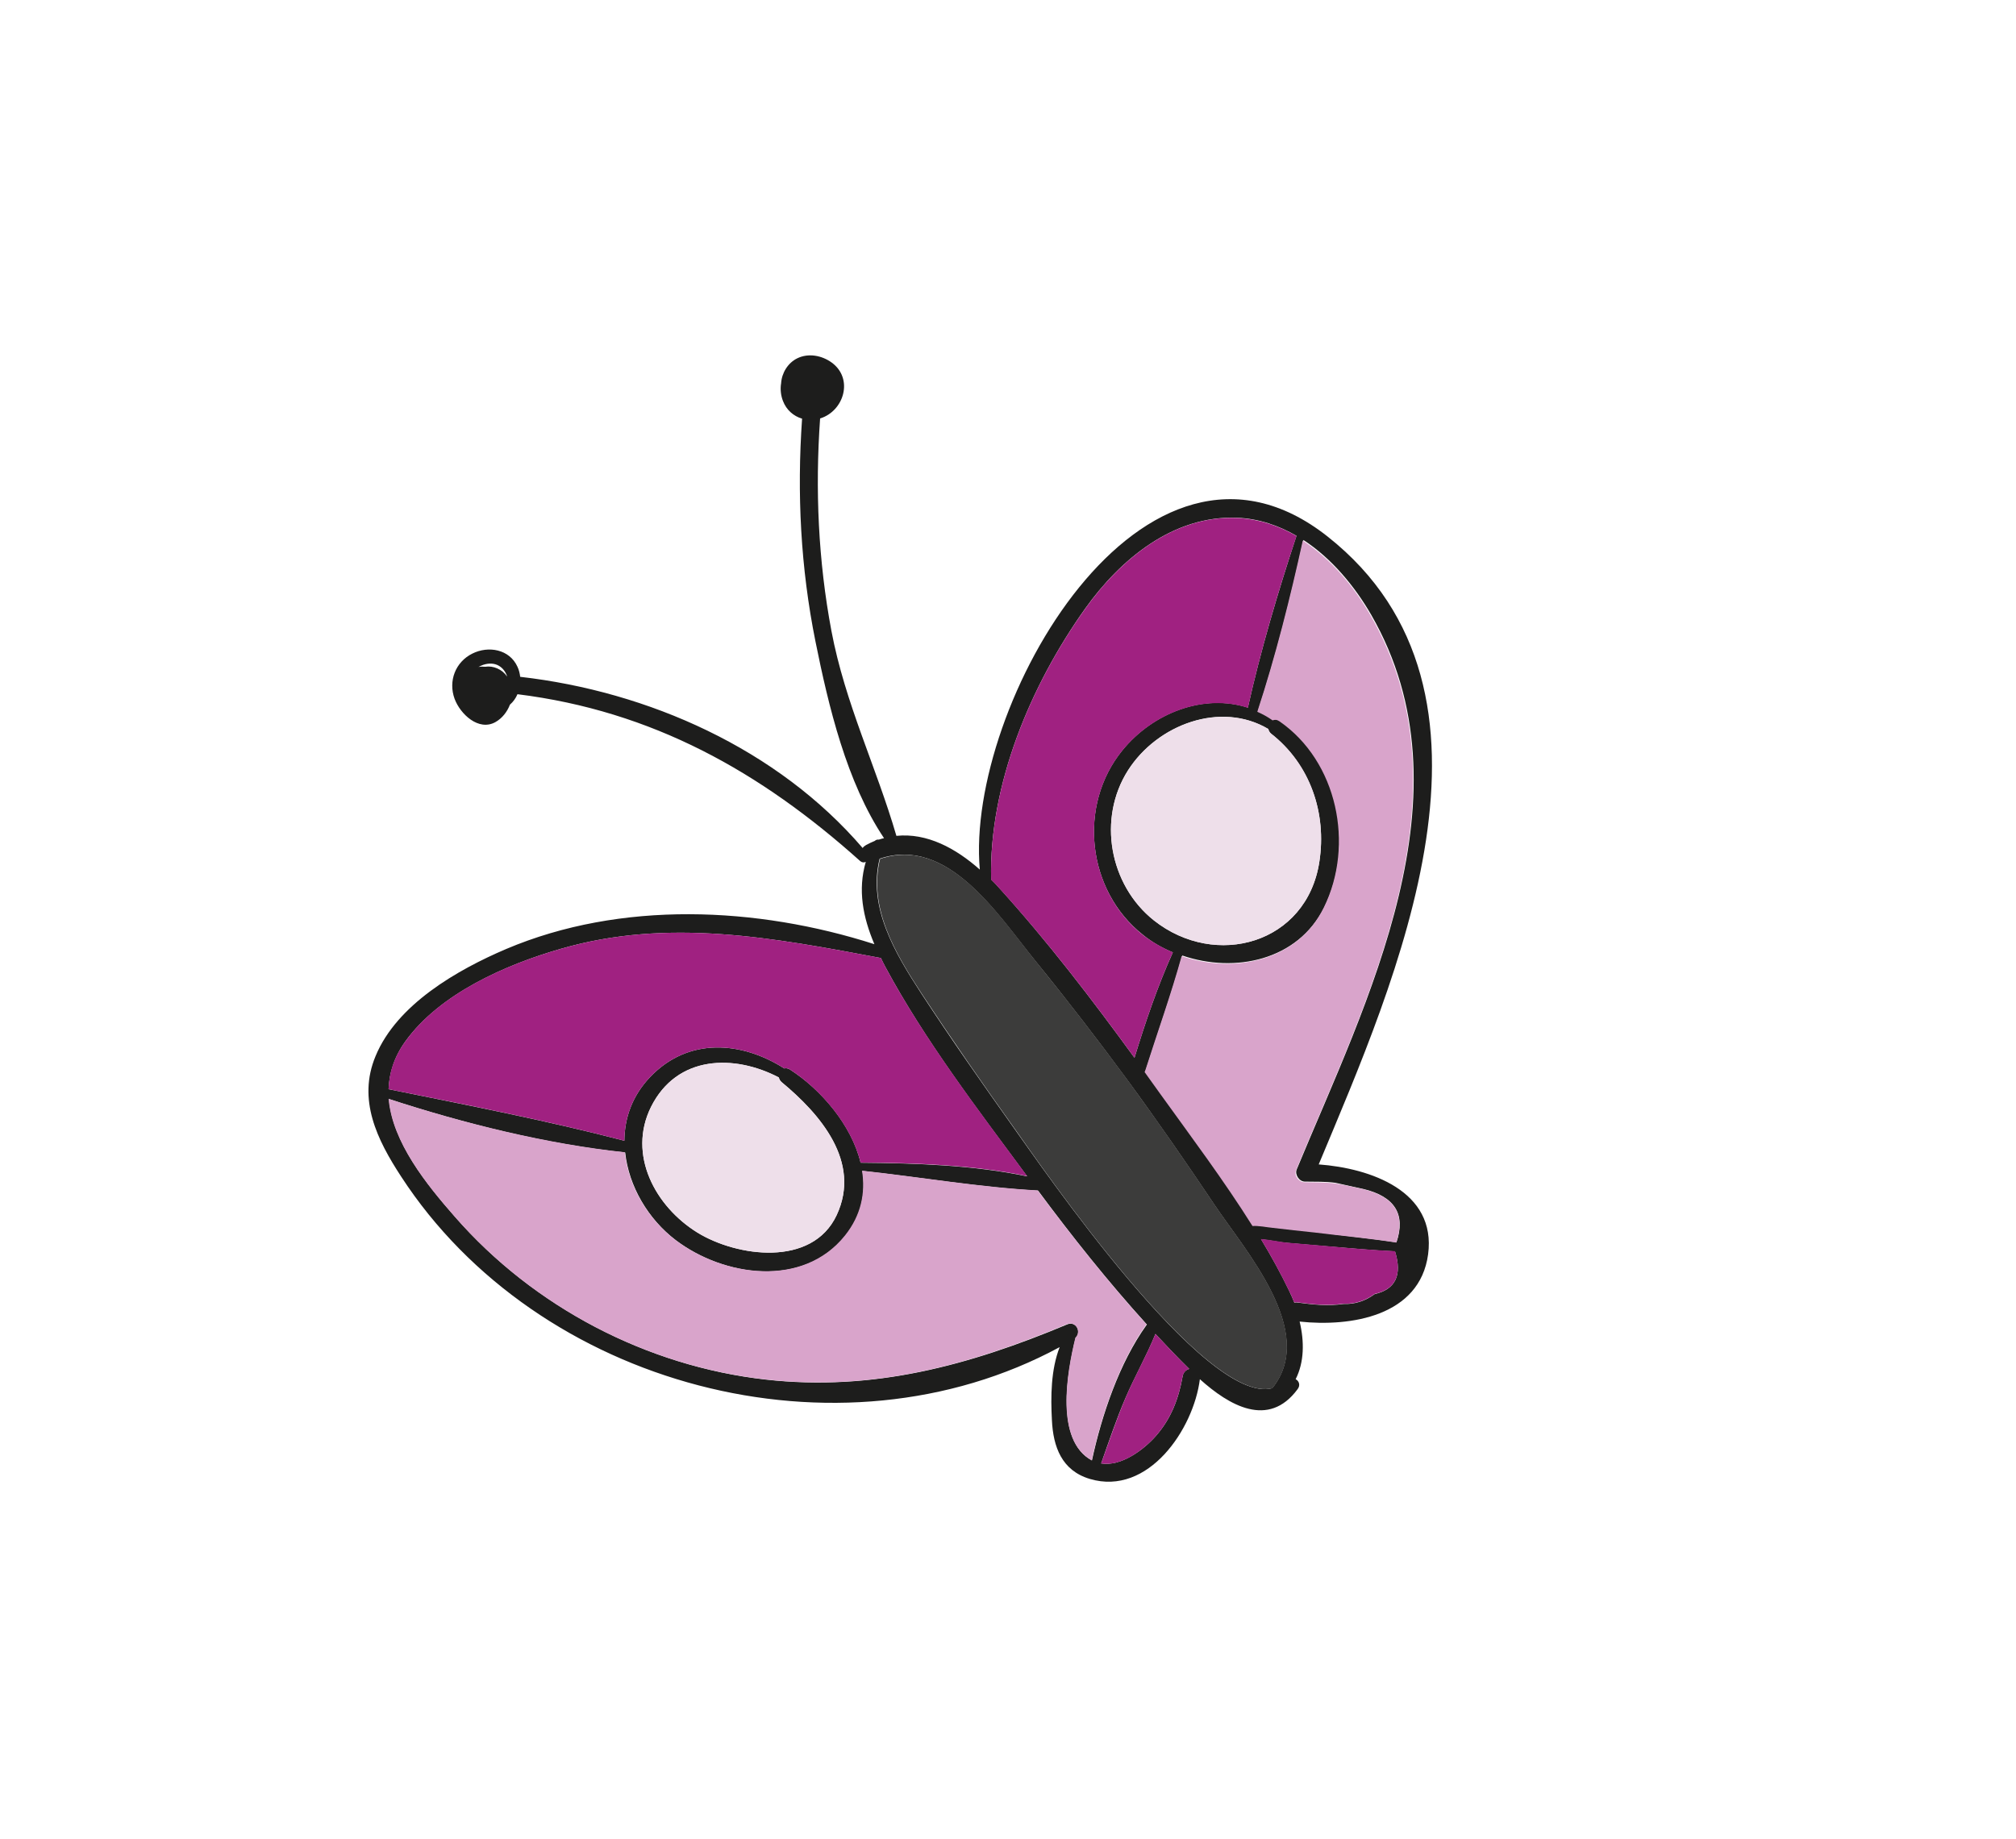 <?xml version="1.0" encoding="UTF-8"?> <!-- Generator: Adobe Illustrator 25.2.1, SVG Export Plug-In . SVG Version: 6.00 Build 0) --> <svg xmlns="http://www.w3.org/2000/svg" xmlns:xlink="http://www.w3.org/1999/xlink" id="Слой_1" x="0px" y="0px" viewBox="0 0 96.19 87.75" style="enable-background:new 0 0 96.19 87.75;" xml:space="preserve"> <style type="text/css"> .st0{fill:url(#SVGID_1_);} .st1{fill:url(#SVGID_2_);} .st2{fill:url(#SVGID_3_);} .st3{fill:#B6CE43;} .st4{fill:#D7E0A5;} .st5{fill:#D6D63C;} .st6{fill:#76B72D;} .st7{opacity:0.4;fill:#8DBF3D;} .st8{opacity:0.4;fill:#61B344;} .st9{fill:#96C353;} .st10{fill:#357530;} .st11{opacity:0.3;fill:#43762F;} .st12{opacity:0.4;fill:#65B334;} .st13{opacity:0.4;} .st14{fill:#65B334;} .st15{fill:#193C1F;} .st16{opacity:0.6;fill:url(#SVGID_4_);} .st17{clip-path:url(#SVGID_6_);} .st18{fill:url(#SVGID_7_);} .st19{fill:#623925;} .st20{fill:url(#SVGID_8_);} .st21{fill:url(#SVGID_9_);} .st22{fill:url(#SVGID_10_);} .st23{fill:url(#SVGID_11_);} .st24{fill:url(#SVGID_12_);} .st25{fill:url(#SVGID_13_);} .st26{fill:url(#SVGID_14_);} .st27{fill:url(#SVGID_15_);} .st28{fill:url(#SVGID_16_);} .st29{fill:url(#SVGID_17_);} .st30{fill:url(#SVGID_18_);} .st31{fill:url(#SVGID_19_);} .st32{fill:url(#SVGID_20_);} .st33{fill:url(#SVGID_21_);} .st34{fill:url(#SVGID_22_);} .st35{fill:url(#SVGID_23_);} .st36{fill:url(#SVGID_24_);} .st37{fill:url(#SVGID_25_);} .st38{fill:url(#SVGID_26_);} .st39{fill:url(#SVGID_27_);} .st40{fill:url(#SVGID_28_);} .st41{fill:url(#SVGID_29_);} .st42{fill:url(#SVGID_30_);} .st43{opacity:0.6;} .st44{fill:url(#SVGID_31_);} .st45{fill:url(#SVGID_32_);} .st46{fill:url(#SVGID_33_);} .st47{fill:url(#SVGID_34_);} .st48{fill:url(#SVGID_35_);} .st49{fill:url(#SVGID_36_);} .st50{fill:url(#SVGID_37_);} .st51{fill:url(#SVGID_38_);} .st52{fill:url(#SVGID_39_);} .st53{fill:url(#SVGID_40_);} .st54{fill:url(#SVGID_41_);} .st55{fill:url(#SVGID_42_);} .st56{filter:url(#Adobe_OpacityMaskFilter);} .st57{filter:url(#Adobe_OpacityMaskFilter_1_);} .st58{mask:url(#SVGID_43_);fill:url(#SVGID_44_);} .st59{fill:url(#SVGID_45_);} .st60{filter:url(#Adobe_OpacityMaskFilter_2_);} .st61{filter:url(#Adobe_OpacityMaskFilter_3_);} .st62{mask:url(#SVGID_46_);fill:url(#SVGID_47_);} .st63{fill:url(#SVGID_48_);} .st64{opacity:0.5;} .st65{fill:url(#SVGID_49_);} .st66{fill:url(#SVGID_50_);} .st67{opacity:0.8;fill:url(#SVGID_51_);} .st68{opacity:0.8;fill:url(#SVGID_52_);} .st69{opacity:0.2;fill:#639A30;} .st70{opacity:0.5;fill:#639A30;} .st71{fill:#87BD40;} .st72{opacity:0.2;fill:#588C31;} .st73{opacity:0.5;fill:#49732D;} .st74{opacity:0.4;fill:#76B72D;} .st75{opacity:0.8;fill:url(#SVGID_53_);} .st76{opacity:0.4;fill:#8ABF3F;} .st77{opacity:0.3;fill:#B2CE53;} .st78{opacity:0.3;} .st79{fill:#B2CE53;} .st80{opacity:0.8;fill:url(#SVGID_54_);} .st81{opacity:0.8;fill:url(#SVGID_55_);} .st82{fill:#C9D64C;} .st83{opacity:0.2;fill:#8DBF2B;} .st84{fill:#DFE05E;} .st85{opacity:0.2;fill:#077B37;} .st86{opacity:0.8;fill:url(#SVGID_56_);} .st87{opacity:0.8;fill:url(#SVGID_57_);} .st88{opacity:0.8;fill:url(#SVGID_58_);} .st89{fill:#B1CD45;} .st90{opacity:0.4;fill:#9CC437;} .st91{opacity:0.4;fill:#6AA337;} .st92{fill:#C4D772;} .st93{fill:url(#SVGID_59_);} .st94{fill:url(#SVGID_60_);} .st95{fill:url(#SVGID_61_);} .st96{fill:url(#SVGID_62_);} .st97{fill:url(#SVGID_63_);} .st98{fill:url(#SVGID_64_);} .st99{fill:url(#SVGID_65_);} .st100{fill:none;stroke:#000000;stroke-width:0.5;stroke-miterlimit:10;} .st101{fill:#175878;} .st102{fill:none;stroke:#000000;stroke-miterlimit:10;} .st103{fill:#1D1D1D;} .st104{fill:#145878;} .st105{fill:#A57132;} .st106{fill:#8D5D23;} .st107{fill:#75AA33;} .st108{fill:#D8E6B0;} .st109{fill:#719E2E;} .st110{fill:#30AB83;} .st111{fill:#249F73;} .st112{fill:#A2D5CF;} .st113{fill:#9ABF36;} .st114{fill:#91AA31;} .st115{fill:#8F6A50;} .st116{fill:#7D5A47;} .st117{fill:#71533F;} .st118{fill:#57959E;} .st119{fill:#477C80;} .st120{fill:#ED6854;} .st121{fill:#997254;} .st122{fill:#D75948;} .st123{fill:#CD5545;} .st124{fill:#A87B5E;} .st125{fill:#A8C63A;} .st126{fill:#FFD523;} .st127{fill:#F9ED6E;} .st128{fill:#1D1D1C;} .st129{fill:#F7B332;} .st130{fill:#FBD898;} .st131{fill:#3C3C3B;} .st132{fill:url(#SVGID_66_);} .st133{fill:#66C6E9;} .st134{fill:#FFEB98;} .st135{fill:#A02181;} .st136{fill:#D9A4CB;} .st137{fill:#EEDFEA;} .st138{fill:#EF7C7E;} .st139{fill:#FBBA2C;} .st140{fill:#FAED63;} .st141{fill:#86C060;} .st142{fill:#9BC8EC;} .st143{fill:#69A8DC;} .st144{fill:#997DB8;} .st145{fill:#E3F3FD;} .st146{fill:#7A94A0;} .st147{fill:#C9E7F8;} .st148{opacity:0.57;fill:#FFFFFF;} .st149{fill:#FFFFFF;} .st150{fill:url(#SVGID_67_);} .st151{fill:#4F9233;} .st152{opacity:0.6;fill:url(#SVGID_68_);} .st153{clip-path:url(#SVGID_70_);} .st154{fill:url(#SVGID_71_);} .st155{fill:url(#SVGID_72_);} .st156{fill:url(#SVGID_73_);} .st157{fill:url(#SVGID_74_);} .st158{fill:url(#SVGID_75_);} .st159{fill:url(#SVGID_76_);} .st160{fill:url(#SVGID_77_);} .st161{fill:url(#SVGID_78_);} .st162{fill:url(#SVGID_79_);} .st163{fill:url(#SVGID_80_);} .st164{fill:url(#SVGID_81_);} .st165{fill:url(#SVGID_82_);} .st166{fill:url(#SVGID_83_);} .st167{fill:url(#SVGID_84_);} .st168{fill:url(#SVGID_85_);} .st169{fill:url(#SVGID_86_);} .st170{fill:url(#SVGID_87_);} .st171{fill:url(#SVGID_88_);} .st172{fill:url(#SVGID_89_);} .st173{fill:url(#SVGID_90_);} .st174{fill:url(#SVGID_91_);} .st175{fill:url(#SVGID_92_);} .st176{fill:url(#SVGID_93_);} .st177{fill:url(#SVGID_94_);} .st178{fill:url(#SVGID_95_);} .st179{fill:url(#SVGID_96_);} .st180{fill:url(#SVGID_97_);} .st181{fill:url(#SVGID_98_);} .st182{fill:url(#SVGID_99_);} .st183{fill:url(#SVGID_100_);} .st184{fill:url(#SVGID_101_);} .st185{fill:url(#SVGID_102_);} .st186{fill:url(#SVGID_103_);} .st187{fill:url(#SVGID_104_);} .st188{fill:url(#SVGID_105_);} .st189{fill:url(#SVGID_106_);} .st190{filter:url(#Adobe_OpacityMaskFilter_4_);} .st191{filter:url(#Adobe_OpacityMaskFilter_5_);} .st192{mask:url(#SVGID_107_);fill:url(#SVGID_108_);} .st193{fill:url(#SVGID_109_);} .st194{filter:url(#Adobe_OpacityMaskFilter_6_);} .st195{filter:url(#Adobe_OpacityMaskFilter_7_);} .st196{mask:url(#SVGID_110_);fill:url(#SVGID_111_);} .st197{fill:url(#SVGID_112_);} .st198{fill:url(#SVGID_113_);} .st199{fill:url(#SVGID_114_);} .st200{opacity:0.8;fill:url(#SVGID_115_);} .st201{opacity:0.8;fill:url(#SVGID_116_);} .st202{opacity:0.8;fill:url(#SVGID_117_);} .st203{opacity:0.8;fill:url(#SVGID_118_);} .st204{opacity:0.8;fill:url(#SVGID_119_);} .st205{opacity:0.8;fill:url(#SVGID_120_);} .st206{opacity:0.8;fill:url(#SVGID_121_);} .st207{opacity:0.8;fill:url(#SVGID_122_);} .st208{fill:url(#SVGID_123_);} .st209{fill:#66C6E3;} .st210{fill:url(#SVGID_124_);} .st211{fill:url(#SVGID_125_);} .st212{opacity:0.6;fill:url(#SVGID_128_);} .st213{clip-path:url(#SVGID_130_);} .st214{fill:url(#SVGID_131_);} .st215{fill:url(#SVGID_132_);} .st216{fill:url(#SVGID_133_);} .st217{fill:url(#SVGID_134_);} .st218{fill:url(#SVGID_135_);} .st219{fill:url(#SVGID_136_);} .st220{fill:url(#SVGID_137_);} .st221{fill:url(#SVGID_138_);} .st222{fill:url(#SVGID_139_);} .st223{fill:url(#SVGID_140_);} .st224{fill:url(#SVGID_141_);} .st225{fill:url(#SVGID_142_);} .st226{fill:url(#SVGID_143_);} .st227{fill:url(#SVGID_144_);} .st228{fill:url(#SVGID_145_);} .st229{fill:url(#SVGID_146_);} .st230{fill:url(#SVGID_147_);} .st231{fill:url(#SVGID_148_);} .st232{fill:url(#SVGID_149_);} .st233{fill:url(#SVGID_150_);} .st234{fill:url(#SVGID_151_);} .st235{fill:url(#SVGID_152_);} .st236{fill:url(#SVGID_153_);} .st237{fill:url(#SVGID_154_);} .st238{fill:url(#SVGID_155_);} .st239{fill:url(#SVGID_156_);} .st240{fill:url(#SVGID_157_);} .st241{fill:url(#SVGID_158_);} .st242{fill:url(#SVGID_159_);} .st243{fill:url(#SVGID_160_);} .st244{fill:url(#SVGID_161_);} .st245{fill:url(#SVGID_162_);} .st246{fill:url(#SVGID_163_);} .st247{fill:url(#SVGID_164_);} .st248{fill:url(#SVGID_165_);} .st249{fill:url(#SVGID_166_);} .st250{filter:url(#Adobe_OpacityMaskFilter_8_);} .st251{filter:url(#Adobe_OpacityMaskFilter_9_);} .st252{mask:url(#SVGID_167_);fill:url(#SVGID_168_);} .st253{fill:url(#SVGID_169_);} .st254{filter:url(#Adobe_OpacityMaskFilter_10_);} .st255{filter:url(#Adobe_OpacityMaskFilter_11_);} .st256{mask:url(#SVGID_170_);fill:url(#SVGID_171_);} .st257{fill:url(#SVGID_172_);} .st258{fill:url(#SVGID_173_);} .st259{fill:url(#SVGID_174_);} .st260{opacity:0.8;fill:url(#SVGID_175_);} .st261{opacity:0.8;fill:url(#SVGID_176_);} .st262{opacity:0.8;fill:url(#SVGID_177_);} .st263{opacity:0.8;fill:url(#SVGID_178_);} .st264{opacity:0.8;fill:url(#SVGID_179_);} .st265{opacity:0.8;fill:url(#SVGID_180_);} .st266{opacity:0.8;fill:url(#SVGID_181_);} .st267{opacity:0.8;fill:url(#SVGID_182_);} </style> <g> <path class="st128" d="M61.91,66.3c-1.39,1.88-3.27,0.77-4.66-0.48c-0.3,2.38-2.46,5.59-5.25,4.76c-1.34-0.4-1.75-1.53-1.81-2.81 c-0.06-1.12-0.05-2.4,0.37-3.48C40,70,25.65,66.16,19.14,56.15c-1.15-1.76-2.09-3.67-1.22-5.75c1.02-2.47,3.91-4.12,6.23-5.11 c5.47-2.32,11.96-2.03,17.57-0.23c-0.55-1.29-0.8-2.6-0.41-3.93c-0.08,0.04-0.17,0.04-0.26-0.03c-4.77-4.28-9.93-7.17-16.36-7.97 c-0.08,0.19-0.2,0.36-0.36,0.5c-0.13,0.34-0.37,0.65-0.69,0.83c-0.8,0.45-1.68-0.38-1.95-1.11c-0.31-0.85,0.04-1.76,0.85-2.16 c0.76-0.38,1.77-0.21,2.15,0.63c0.07,0.15,0.11,0.31,0.13,0.48c6.12,0.7,12.28,3.44,16.34,8.17c0.04-0.06,0.09-0.1,0.16-0.14 c0.14-0.08,0.28-0.14,0.42-0.2c0.05-0.05,0.12-0.07,0.19-0.06c0.08-0.03,0.17-0.05,0.25-0.07c-1.79-2.67-2.65-6.31-3.27-9.38 c-0.71-3.52-0.89-7.07-0.64-10.64c-0.41-0.12-0.75-0.42-0.91-0.84c-0.1-0.25-0.14-0.56-0.09-0.85c0.03-0.49,0.32-0.97,0.77-1.19 c0.53-0.26,1.17-0.14,1.64,0.2c1.06,0.77,0.59,2.32-0.55,2.67c-0.24,3.39-0.09,6.79,0.54,10.14c0.65,3.45,2.14,6.48,3.1,9.78 c1.46-0.15,2.83,0.59,3.98,1.61c-0.7-7.78,7.81-22.85,16.6-15.89c9.42,7.45,3.23,21.18-0.43,29.96c2.46,0.18,5.62,1.27,5.22,4.29 c-0.4,2.96-3.7,3.47-6.13,3.21c0.23,0.96,0.22,1.94-0.19,2.75C61.98,65.9,62.06,66.11,61.91,66.3z M65.59,61.76 c1-0.23,1.32-0.91,0.97-2.04c-1.07-0.05-2.15-0.15-3.21-0.24c-0.66-0.06-1.32-0.11-1.98-0.17c-0.34-0.03-0.79-0.13-1.2-0.17 c0.49,0.81,0.94,1.63,1.34,2.46c0.09,0.19,0.17,0.37,0.25,0.57c0.04-0.01,0.08-0.02,0.13-0.01c0.77,0.1,1.45,0.18,2.21,0.07 C64.65,62.25,65.14,62.09,65.59,61.76z M52.54,69.84c0.96,0.16,2.05-0.67,2.61-1.31c0.73-0.83,1.09-1.78,1.28-2.86 c0.03-0.18,0.16-0.3,0.31-0.34c-0.55-0.54-1.09-1.11-1.61-1.67c-0.42,1.04-0.99,2.03-1.43,3.06 C53.26,67.74,52.91,68.79,52.54,69.84z M66.63,59.29c0.45-1.33-0.07-2.19-1.59-2.55c-0.44-0.1-0.88-0.19-1.31-0.29 c-0.48-0.07-0.98-0.05-1.47-0.06c-0.27,0-0.49-0.33-0.39-0.58c3.33-8.04,8.46-17.93,3.56-26.46c-0.79-1.37-1.89-2.7-3.24-3.58 c-0.6,2.73-1.3,5.52-2.17,8.17c0.25,0.12,0.49,0.25,0.73,0.41c0.09-0.04,0.2-0.04,0.32,0.04c2.76,1.91,3.6,5.9,2.12,8.9 c-1.26,2.55-4.28,3.17-6.78,2.31c-0.51,1.84-1.16,3.65-1.74,5.47c-0.01,0.03-0.02,0.04-0.03,0.06c0.25,0.35,0.51,0.71,0.76,1.06 c1.46,2.03,3.03,4.11,4.39,6.29c0.32-0.01,0.66,0.07,0.98,0.09c0.66,0.07,1.32,0.14,1.98,0.22C64.02,58.97,65.33,59.09,66.63,59.29 z M60.7,66.25c2.17-2.69-1.3-6.57-2.76-8.76c-1.34-2-2.71-3.98-4.13-5.92c-1.42-1.93-2.89-3.84-4.41-5.71 c-1.8-2.21-4.16-5.97-7.43-4.88c-0.57,2.32,0.73,4.5,1.98,6.42c1.43,2.19,2.94,4.34,4.46,6.48C49.63,55.58,57.5,67.1,60.7,66.25z M51.32,63.85c-0.41,1.66-0.98,4.9,0.78,5.85c0.47-2.18,1.31-4.66,2.6-6.46c0-0.01,0.02-0.01,0.02-0.03 c-1.84-2.03-3.56-4.19-5.19-6.39c-2.78-0.15-5.6-0.64-8.38-0.94c0.17,1.05-0.04,2.13-0.82,3.1c-2.01,2.5-5.78,1.95-8.08,0.21 c-1.32-1-2.25-2.58-2.42-4.19c-3.74-0.39-7.69-1.38-11.27-2.55c0.17,2.07,1.8,4.08,3.16,5.63c3.76,4.3,9.14,7.12,14.82,7.76 c5.12,0.57,9.69-0.67,14.37-2.63C51.34,63.02,51.62,63.56,51.32,63.85z M55.05,43.92c2.95,2.34,7.3,1.12,7.9-2.79 c0.36-2.33-0.44-4.66-2.31-6.12c-0.08-0.06-0.12-0.14-0.13-0.22c-2.27-1.35-5.29-0.22-6.69,1.97 C52.36,39.06,52.93,42.23,55.05,43.92z M41.07,55.49c2.58,0.02,5.38,0.11,7.94,0.65c-2.36-3.19-4.89-6.5-6.77-10 c-0.08-0.14-0.14-0.28-0.21-0.42c-5.1-0.96-10.14-1.93-15.27-0.44c-2.61,0.75-5.77,2.13-7.42,4.42c-0.54,0.75-0.77,1.52-0.8,2.28 c3.74,0.76,7.57,1.5,11.25,2.46c0.01-1.08,0.37-2.13,1.21-3.02c1.85-1.96,4.42-1.71,6.42-0.43c0.08-0.02,0.17-0.01,0.27,0.05 c1.49,0.96,2.94,2.65,3.37,4.44C41.07,55.49,41.07,55.49,41.07,55.49z M54.13,50.48c0.52-1.7,1.1-3.41,1.83-5.03 c-0.51-0.21-1-0.49-1.43-0.84c-2.67-2.11-3.12-6.17-0.98-8.8c1.47-1.81,3.9-2.72,5.99-2.04c0.61-2.74,1.44-5.53,2.32-8.2 c-0.85-0.49-1.8-0.82-2.82-0.86c-3.06-0.13-5.59,1.99-7.26,4.33c-2.6,3.65-4.6,8.41-4.49,12.93c0.13,0.13,0.26,0.26,0.38,0.4 C49.98,44.92,52.1,47.69,54.13,50.48z M33.27,58.82c1.88,1.16,5.48,1.67,6.65-0.83c1.19-2.55-0.79-4.83-2.63-6.35 c-0.07-0.06-0.11-0.14-0.13-0.22c-2.12-1.11-4.86-1.08-6.1,1.41C29.93,55.12,31.27,57.58,33.27,58.82z M23.15,31.82 c0.39-0.06,0.81,0.12,1.05,0.47c-0.14-0.44-0.55-0.76-1.15-0.56c-0.08,0.03-0.15,0.06-0.22,0.1 C22.94,31.81,23.05,31.81,23.15,31.82z"></path> <path class="st135" d="M66.56,59.71c0.35,1.13,0.03,1.82-0.97,2.04c-0.45,0.33-0.94,0.49-1.5,0.47c-0.77,0.11-1.45,0.03-2.21-0.07 c-0.05-0.01-0.08,0.01-0.13,0.01c-0.08-0.2-0.15-0.38-0.25-0.57c-0.4-0.83-0.85-1.65-1.34-2.46c0.41,0.03,0.86,0.13,1.2,0.17 c0.66,0.06,1.32,0.11,1.98,0.17C64.41,59.57,65.49,59.66,66.56,59.71z"></path> <path class="st135" d="M55.15,68.53c-0.57,0.65-1.65,1.47-2.61,1.31c0.38-1.05,0.73-2.1,1.16-3.12c0.44-1.04,1.01-2.03,1.43-3.06 c0.53,0.57,1.06,1.13,1.61,1.67c-0.15,0.05-0.27,0.16-0.31,0.34C56.24,66.74,55.88,67.7,55.15,68.53z"></path> <path class="st136" d="M65.03,56.75c1.52,0.36,2.04,1.21,1.59,2.55c-1.29-0.2-2.6-0.32-3.9-0.48c-0.66-0.07-1.32-0.14-1.98-0.22 c-0.32-0.03-0.66-0.11-0.98-0.09c-1.36-2.17-2.93-4.26-4.39-6.29c-0.26-0.36-0.51-0.71-0.76-1.06c0.01-0.02,0.03-0.04,0.03-0.06 c0.58-1.82,1.23-3.63,1.74-5.47c2.5,0.86,5.53,0.24,6.78-2.31c1.48-3,0.65-6.99-2.12-8.9c-0.12-0.08-0.22-0.08-0.32-0.04 c-0.24-0.17-0.48-0.3-0.73-0.41c0.87-2.65,1.57-5.44,2.17-8.17c1.35,0.88,2.46,2.21,3.24,3.58c4.9,8.53-0.23,18.42-3.56,26.46 c-0.11,0.25,0.12,0.57,0.39,0.58c0.49,0.01,0.98,0,1.47,0.06C64.16,56.55,64.6,56.65,65.03,56.75z"></path> <path class="st131" d="M57.95,57.49c1.46,2.19,4.93,6.07,2.76,8.76c-3.2,0.85-11.08-10.67-12.28-12.36 c-1.52-2.13-3.02-4.29-4.46-6.48c-1.26-1.92-2.55-4.1-1.98-6.42c3.26-1.1,5.63,2.66,7.43,4.88c1.51,1.86,2.98,3.77,4.41,5.71 C55.24,53.51,56.61,55.49,57.95,57.49z"></path> <path class="st136" d="M52.09,69.69c-1.76-0.95-1.19-4.18-0.78-5.85c0.3-0.29,0.02-0.82-0.42-0.64c-4.68,1.96-9.24,3.21-14.37,2.63 c-5.69-0.64-11.06-3.46-14.82-7.76c-1.36-1.55-2.98-3.56-3.16-5.63c3.58,1.17,7.53,2.15,11.27,2.55c0.17,1.61,1.1,3.19,2.42,4.19 c2.3,1.74,6.07,2.29,8.08-0.21c0.78-0.97,0.99-2.05,0.82-3.1c2.78,0.3,5.6,0.79,8.38,0.94c1.64,2.2,3.35,4.36,5.19,6.39 c-0.01,0.01-0.02,0.02-0.02,0.03C53.4,65.03,52.56,67.51,52.09,69.69z"></path> <path class="st137" d="M62.95,41.13c-0.6,3.91-4.95,5.13-7.9,2.79c-2.12-1.69-2.7-4.86-1.22-7.16c1.4-2.19,4.42-3.31,6.69-1.97 c0.02,0.08,0.06,0.16,0.13,0.22C62.52,36.47,63.31,38.81,62.95,41.13z"></path> <path class="st135" d="M49.01,56.13c-2.56-0.54-5.36-0.63-7.94-0.65c0,0-0.01,0-0.01,0c-0.44-1.79-1.89-3.48-3.37-4.44 c-0.1-0.06-0.19-0.08-0.27-0.05c-2-1.28-4.57-1.53-6.42,0.43c-0.84,0.89-1.2,1.94-1.21,3.02c-3.68-0.96-7.51-1.71-11.25-2.46 c0.02-0.76,0.26-1.54,0.8-2.28c1.65-2.3,4.81-3.67,7.42-4.42c5.13-1.49,10.17-0.52,15.27,0.44c0.07,0.14,0.14,0.28,0.21,0.42 C44.12,49.63,46.66,52.94,49.01,56.13z"></path> <path class="st135" d="M55.96,45.45c-0.73,1.62-1.31,3.33-1.83,5.03c-2.03-2.79-4.15-5.56-6.46-8.1c-0.12-0.14-0.25-0.27-0.38-0.4 c-0.11-4.52,1.89-9.29,4.49-12.93c1.67-2.34,4.2-4.47,7.26-4.33c1.03,0.05,1.97,0.37,2.82,0.86c-0.89,2.67-1.71,5.46-2.32,8.2 c-2.09-0.68-4.52,0.23-5.99,2.04c-2.14,2.63-1.68,6.69,0.98,8.8C54.96,44.95,55.45,45.23,55.96,45.45z"></path> <path class="st137" d="M39.92,57.99c-1.17,2.5-4.77,1.99-6.65,0.83c-2-1.24-3.34-3.71-2.21-5.99c1.24-2.49,3.98-2.52,6.1-1.41 c0.02,0.08,0.06,0.16,0.13,0.22C39.13,53.17,41.11,55.45,39.92,57.99z"></path> </g> </svg> 